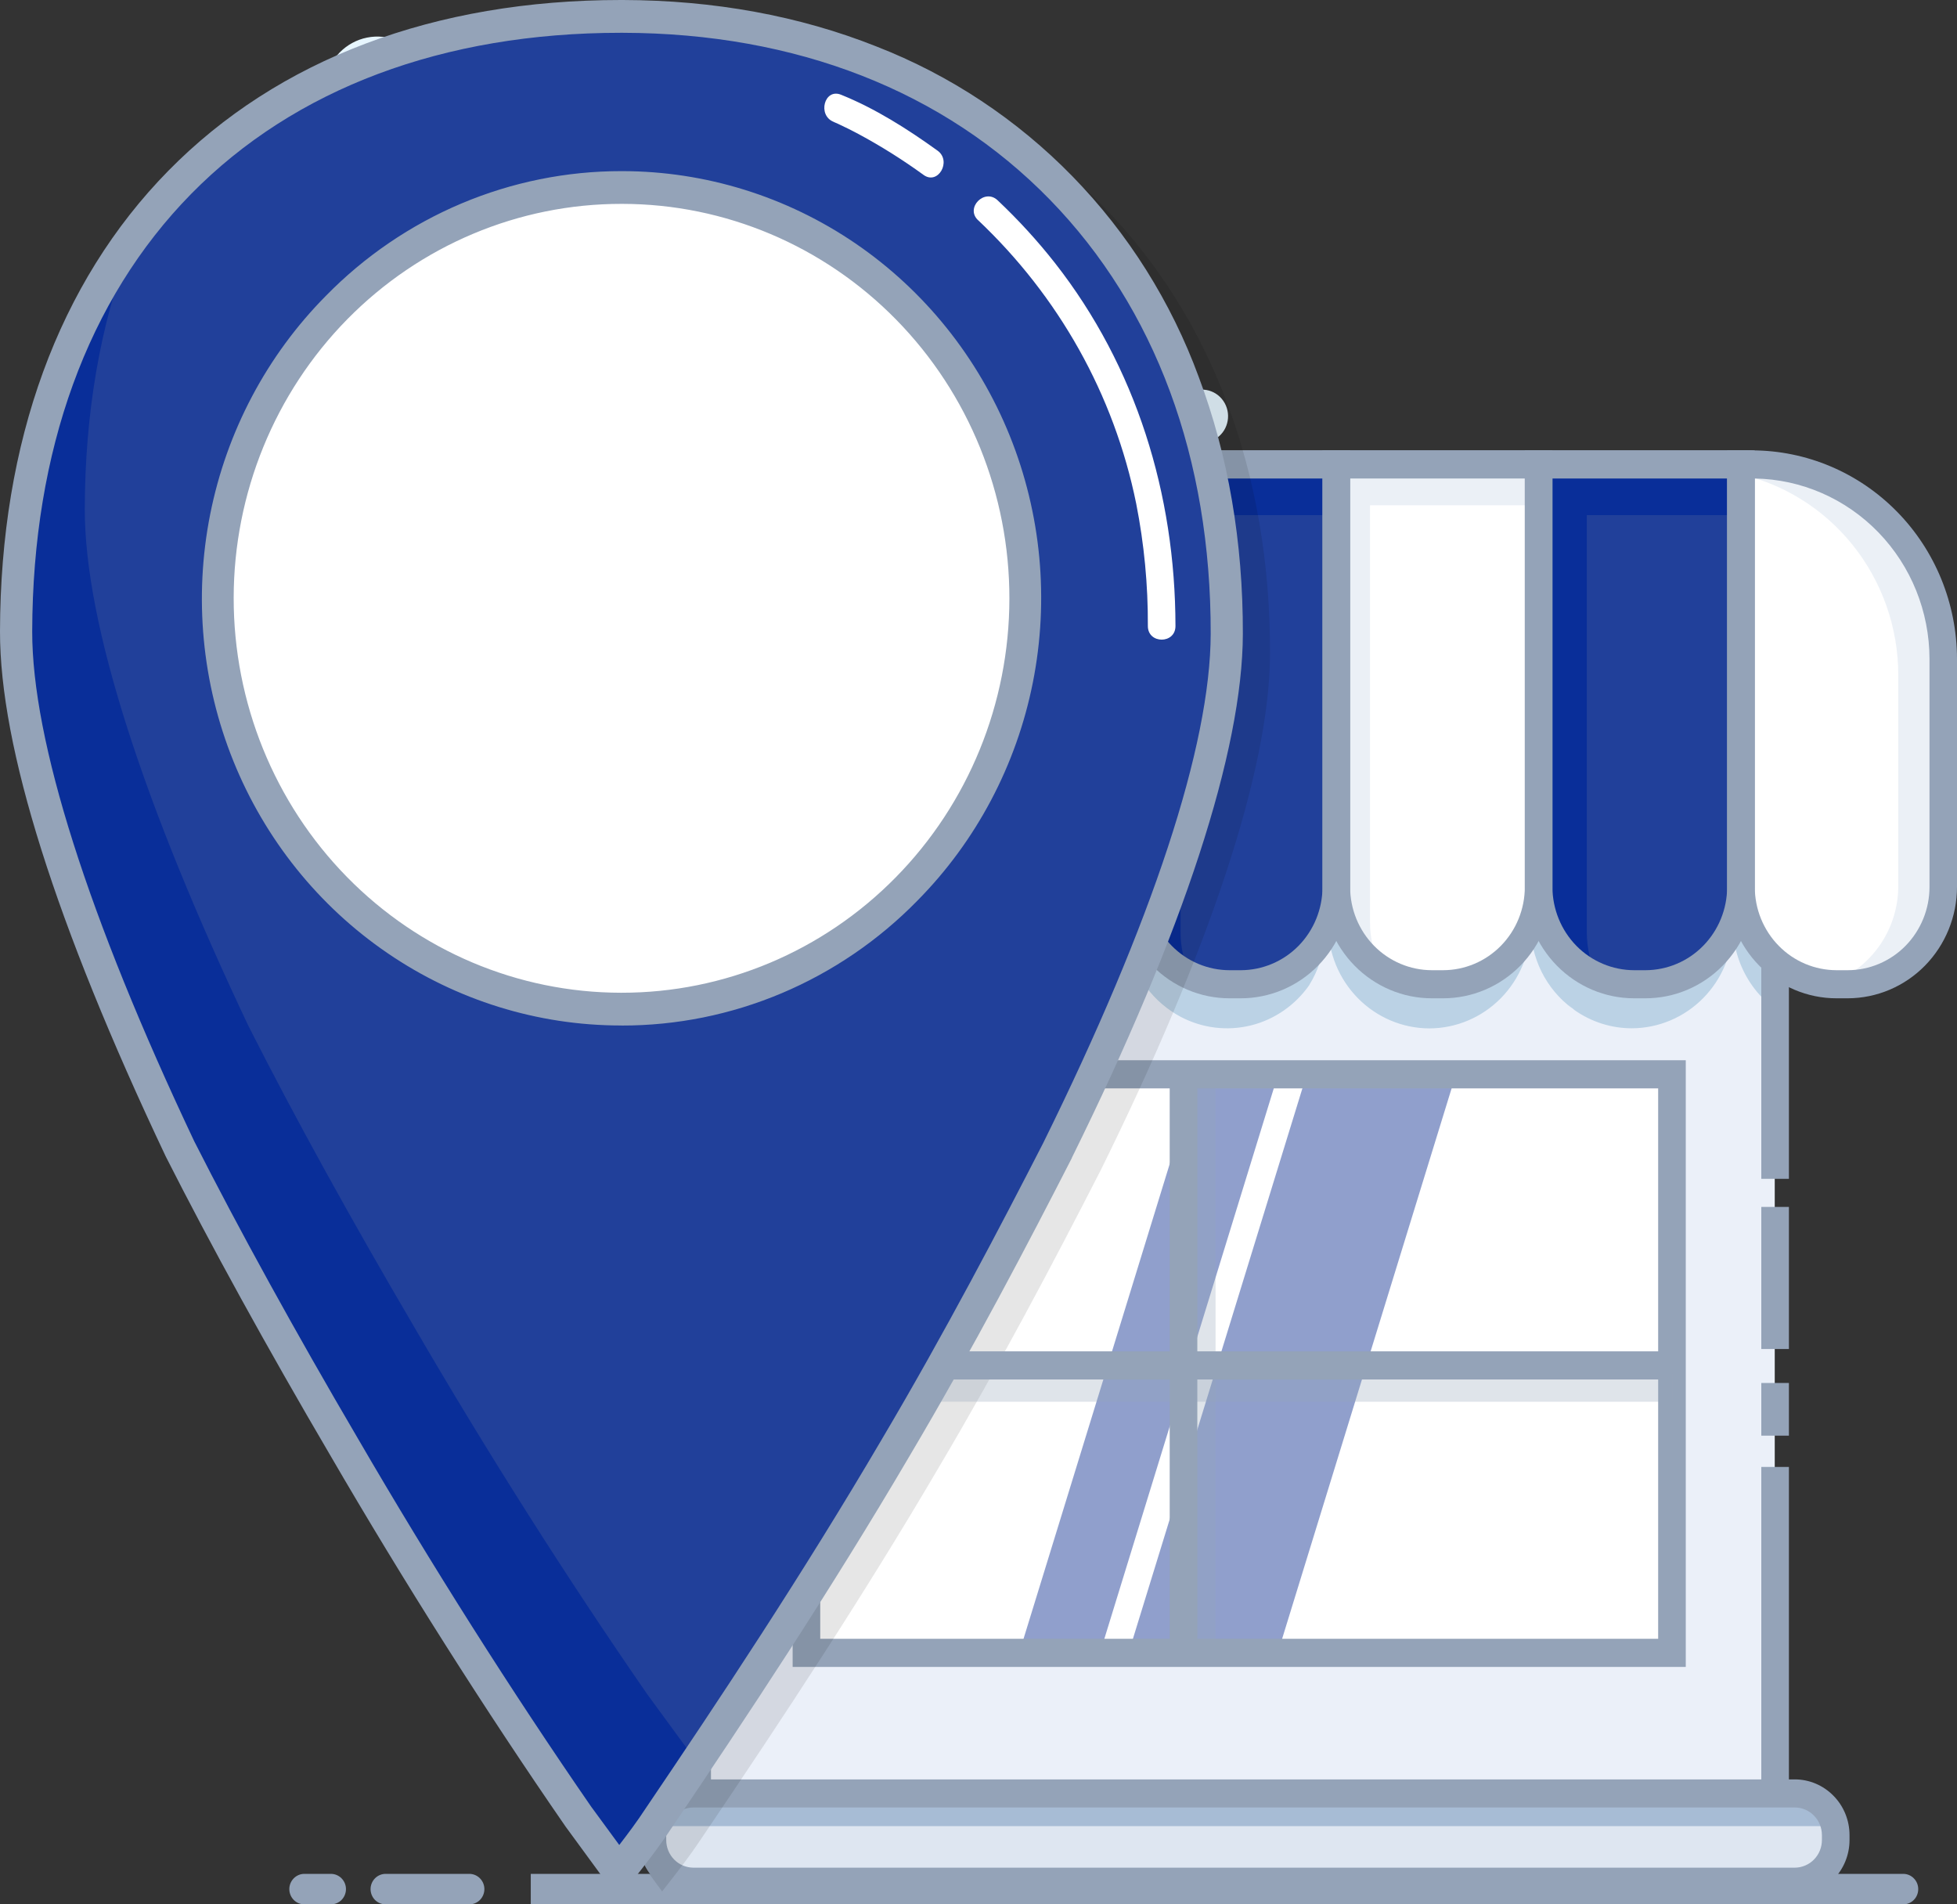 <svg width="37" height="36" viewBox="0 0 37 36" fill="none" xmlns="http://www.w3.org/2000/svg">
<rect x="0" y="0" width="37" height="36" fill="#333333" stroke="none"/>
<path d="M23.009 8.278C23.232 8.119 23.285 7.806 23.129 7.579C22.973 7.352 22.666 7.297 22.443 7.457C22.22 7.616 22.166 7.929 22.322 8.155C22.478 8.382 22.786 8.437 23.009 8.278Z" fill="#E7F6FF"/>
<path d="M35.985 36H10.035V35.424H35.985C36.06 35.424 36.132 35.455 36.184 35.509C36.238 35.563 36.267 35.636 36.267 35.712C36.267 35.788 36.238 35.862 36.184 35.916C36.132 35.97 36.06 36 35.985 36Z" fill="#94A3B8"/>
<path d="M8.875 36H7.289C7.214 36 7.142 35.97 7.089 35.916C7.036 35.862 7.006 35.788 7.006 35.712C7.006 35.636 7.036 35.563 7.089 35.509C7.142 35.455 7.214 35.424 7.289 35.424H8.875C8.95 35.424 9.022 35.455 9.075 35.509C9.128 35.563 9.158 35.636 9.158 35.712C9.158 35.788 9.128 35.862 9.075 35.916C9.022 35.97 8.95 36 8.875 36Z" fill="#94A3B8"/>
<path d="M6.258 36H5.752C5.678 36 5.606 35.97 5.553 35.916C5.5 35.862 5.47 35.788 5.47 35.712C5.47 35.636 5.5 35.563 5.553 35.509C5.606 35.455 5.678 35.424 5.752 35.424H6.258C6.333 35.424 6.405 35.455 6.458 35.509C6.511 35.563 6.541 35.636 6.541 35.712C6.541 35.788 6.511 35.862 6.458 35.916C6.405 35.97 6.333 36 6.258 36Z" fill="#94A3B8"/>
<path d="M7.135 2.739C6.936 2.739 6.741 2.679 6.576 2.566C6.411 2.454 6.282 2.294 6.205 2.107C6.129 1.92 6.109 1.714 6.148 1.515C6.187 1.317 6.283 1.134 6.423 0.991C6.564 0.848 6.743 0.75 6.938 0.711C7.134 0.671 7.336 0.692 7.52 0.769C7.703 0.847 7.86 0.978 7.971 1.146C8.081 1.315 8.14 1.513 8.14 1.715C8.14 1.986 8.034 2.247 7.846 2.439C7.657 2.63 7.401 2.738 7.135 2.739ZM7.135 1.222C7.039 1.222 6.946 1.251 6.866 1.305C6.786 1.359 6.724 1.436 6.688 1.526C6.651 1.616 6.642 1.715 6.66 1.811C6.679 1.906 6.725 1.994 6.792 2.063C6.86 2.132 6.946 2.178 7.04 2.197C7.134 2.217 7.231 2.207 7.32 2.17C7.408 2.132 7.484 2.069 7.537 1.988C7.59 1.908 7.618 1.812 7.618 1.715C7.618 1.584 7.567 1.459 7.477 1.367C7.386 1.274 7.263 1.222 7.135 1.222Z" fill="#E7F6FF"/>
<path d="M9.273 2.959C9.505 2.959 9.693 2.768 9.693 2.532C9.693 2.295 9.505 2.104 9.273 2.104C9.041 2.104 8.853 2.295 8.853 2.532C8.853 2.768 9.041 2.959 9.273 2.959Z" fill="#E7F6FF"/>
<path d="M33.032 8.897H13.697C13.409 8.897 13.175 9.135 13.175 9.429V33.99C13.175 34.283 13.409 34.521 13.697 34.521H33.032C33.32 34.521 33.554 34.283 33.554 33.99V9.429C33.554 9.135 33.32 8.897 33.032 8.897Z" fill="#EBF0F9"/>
<path opacity="0.5" d="M15.368 24.86V25.799C15.101 26.664 14.681 27.675 14.13 28.791C13.903 29.234 13.66 29.701 13.4 30.181C13.578 29.876 13.748 29.572 13.914 29.272C13.721 29.643 13.518 30.029 13.305 30.421V28.96C13.326 28.919 13.348 28.878 13.369 28.838C13.347 28.876 13.325 28.915 13.305 28.953V28.899C13.401 28.715 13.494 28.534 13.584 28.357C14.183 27.145 14.629 26.057 14.889 25.145C15.05 25.055 15.21 24.959 15.368 24.86Z" fill="#BBD2E5"/>
<path d="M15.277 20.337H31.641V31.277H15.277V20.337Z" fill="white"/>
<g opacity="0.5">
<path d="M24.156 20.337L20.788 31.277H19.26L22.628 20.337H24.156Z" fill="#21409A"/>
<path d="M27.518 20.337L24.149 31.277H21.328L24.697 20.337H27.518Z" fill="#21409A"/>
</g>
<path d="M33.645 9.834V19.088C33.635 19.08 33.625 19.071 33.615 19.062C33.553 19.008 33.495 18.95 33.441 18.888C33.43 18.876 33.42 18.865 33.41 18.853V18.949C33.136 18.702 32.938 18.38 32.837 18.022C32.789 17.849 32.764 17.67 32.765 17.491C32.764 18.007 32.562 18.502 32.203 18.867C31.844 19.232 31.358 19.438 30.851 19.439C30.465 19.439 30.088 19.319 29.77 19.096C29.73 19.064 29.692 19.03 29.656 18.994C29.678 19.017 29.7 19.038 29.724 19.062C29.481 18.882 29.283 18.646 29.147 18.373C29.011 18.1 28.939 17.799 28.939 17.492C28.938 18.009 28.735 18.504 28.377 18.869C28.018 19.234 27.532 19.44 27.024 19.441C26.517 19.44 26.031 19.234 25.672 18.869C25.313 18.504 25.111 18.009 25.11 17.492C25.11 17.629 25.095 17.765 25.067 17.898C25.056 17.853 25.047 17.806 25.041 17.759C25.014 18.063 24.917 18.356 24.757 18.615V18.618C24.491 19 24.099 19.273 23.652 19.384C23.204 19.495 22.733 19.438 22.324 19.223C22.07 19.088 21.848 18.898 21.675 18.666C21.502 18.434 21.382 18.166 21.323 17.88C21.298 17.753 21.285 17.623 21.285 17.492C21.285 17.623 21.272 17.753 21.246 17.88C21.171 18.252 20.99 18.592 20.728 18.86C20.465 19.129 20.131 19.314 19.767 19.392C19.402 19.47 19.024 19.438 18.677 19.301C18.33 19.163 18.03 18.926 17.814 18.617V18.614C17.623 18.306 17.522 17.949 17.522 17.585C17.522 17.683 17.515 17.782 17.5 17.88C17.474 17.752 17.461 17.622 17.461 17.492C17.461 17.568 17.457 17.644 17.448 17.72C17.392 18.193 17.168 18.628 16.819 18.945C16.469 19.261 16.019 19.437 15.551 19.439C15.247 19.439 14.947 19.365 14.677 19.223C14.405 19.079 14.171 18.872 13.993 18.618V18.615C13.864 18.405 13.775 18.173 13.732 17.93C13.726 17.961 13.72 17.992 13.713 18.022C13.665 17.849 13.64 17.67 13.64 17.491C13.641 17.905 13.511 18.309 13.269 18.642L13.239 18.683C13.185 18.754 13.127 18.82 13.065 18.882V9.937C13.132 9.912 13.2 9.889 13.27 9.868L13.336 9.849C13.426 9.823 13.518 9.8 13.611 9.781V9.729H17.436V10.571H17.619V9.769H17.528V9.731H21.23V10.387H21.26V9.731H25.023V10.573H25.266V9.769H25.114V9.731H32.674V9.783L32.765 9.803V10.572H32.947V9.85C33.105 9.895 33.26 9.95 33.411 10.016L33.441 10.029C33.5 10.055 33.559 10.083 33.615 10.112V10.102C33.615 10.039 33.599 9.977 33.569 9.921C33.538 9.866 33.494 9.819 33.441 9.786H33.439H33.441C33.51 9.799 33.578 9.815 33.645 9.834Z" fill="#BBD2E5"/>
<path d="M33.039 34.672H13.703C13.495 34.672 13.296 34.588 13.149 34.438C13.002 34.289 12.92 34.086 12.92 33.875V9.311C12.92 9.1 13.002 8.897 13.149 8.748C13.296 8.598 13.495 8.514 13.703 8.514H33.039C33.246 8.514 33.446 8.598 33.592 8.748C33.739 8.897 33.822 9.1 33.822 9.311V22.285H33.3V9.311C33.3 9.241 33.272 9.173 33.223 9.123C33.174 9.074 33.108 9.046 33.039 9.046H13.703C13.634 9.046 13.567 9.074 13.518 9.123C13.47 9.173 13.442 9.241 13.442 9.311V33.875C13.442 33.945 13.47 34.013 13.518 34.062C13.567 34.112 13.634 34.14 13.703 34.14H33.039C33.108 34.14 33.174 34.112 33.223 34.062C33.272 34.013 33.3 33.945 33.3 33.875V27.731H33.822V33.875C33.822 34.086 33.739 34.289 33.592 34.438C33.446 34.588 33.246 34.672 33.039 34.672Z" fill="#94A3B8"/>
<path d="M33.098 8.872H33.311C33.785 8.872 34.255 8.967 34.693 9.152C35.131 9.337 35.529 9.608 35.864 9.949C36.2 10.29 36.466 10.695 36.647 11.141C36.828 11.587 36.922 12.065 36.922 12.548V16.858C36.922 17.346 36.732 17.814 36.393 18.158C36.054 18.503 35.595 18.697 35.116 18.697H34.903C34.424 18.697 33.965 18.503 33.626 18.158C33.287 17.814 33.097 17.346 33.097 16.858V8.872H33.098Z" fill="white"/>
<path d="M13.851 8.872H17.676V16.861C17.676 17.348 17.485 17.816 17.147 18.161C16.808 18.506 16.349 18.699 15.87 18.699H15.657C15.178 18.699 14.718 18.506 14.38 18.161C14.041 17.816 13.851 17.348 13.851 16.861V8.872Z" fill="#EF4F43"/>
<path d="M21.379 8.872H25.204V16.861C25.204 17.348 25.014 17.816 24.675 18.161C24.336 18.506 23.877 18.699 23.398 18.699H23.186C22.707 18.699 22.248 18.506 21.909 18.161C21.57 17.816 21.38 17.348 21.38 16.861V8.872H21.379Z" fill="#21409A"/>
<path d="M29.212 8.872H33.037V16.861C33.037 17.348 32.847 17.816 32.508 18.161C32.169 18.506 31.71 18.699 31.231 18.699H31.017C30.538 18.699 30.079 18.506 29.74 18.161C29.401 17.816 29.211 17.348 29.211 16.861V8.872H29.212Z" fill="#21409A"/>
<path d="M13.698 8.872H13.911V16.861C13.911 17.348 13.721 17.816 13.382 18.161C13.043 18.506 12.584 18.699 12.105 18.699H11.892C11.413 18.699 10.954 18.506 10.615 18.161C10.276 17.816 10.086 17.348 10.086 16.861V12.55C10.086 12.067 10.179 11.589 10.36 11.142C10.542 10.696 10.808 10.291 11.143 9.949C11.479 9.608 11.877 9.337 12.316 9.152C12.754 8.967 13.224 8.872 13.698 8.872Z" fill="white"/>
<path opacity="0.5" d="M10.693 12.766V16.751C10.694 17.2 10.847 17.635 11.125 17.983C11.404 18.33 11.792 18.57 12.224 18.661C12.099 18.687 11.972 18.7 11.845 18.7C11.338 18.698 10.851 18.493 10.493 18.128C10.134 17.762 9.932 17.268 9.931 16.751V12.766C9.931 11.733 10.334 10.743 11.051 10.013C11.768 9.283 12.741 8.872 13.756 8.872V8.949C12.891 9.129 12.114 9.606 11.556 10.302C10.998 10.998 10.693 11.868 10.693 12.766Z" fill="#D9E2EF"/>
<path opacity="0.5" d="M35.89 12.766V16.751C35.889 17.2 35.736 17.635 35.456 17.982C35.177 18.33 34.789 18.569 34.357 18.659C34.482 18.685 34.609 18.698 34.736 18.698C35.244 18.697 35.73 18.491 36.089 18.126C36.447 17.761 36.649 17.266 36.65 16.75V12.765C36.65 12.253 36.551 11.747 36.359 11.275C36.167 10.802 35.885 10.373 35.53 10.011C35.175 9.65 34.753 9.363 34.289 9.167C33.825 8.972 33.328 8.871 32.825 8.871V8.948C33.69 9.127 34.468 9.605 35.026 10.301C35.585 10.996 35.89 11.867 35.89 12.766Z" fill="#D9E2EF"/>
<path d="M14.67 9.738V17.62C14.67 17.919 14.738 18.215 14.87 18.483C14.587 18.311 14.353 18.066 14.191 17.774C14.028 17.482 13.942 17.152 13.941 16.816V8.934H17.767V9.738H14.67Z" fill="#DD3E3A"/>
<path d="M22.32 9.738V17.62C22.32 17.919 22.389 18.215 22.521 18.483C22.238 18.311 22.004 18.066 21.841 17.774C21.678 17.482 21.592 17.152 21.592 16.816V8.934H25.417V9.738H22.32Z" fill="#092E99"/>
<path d="M30.001 9.738V17.62C30.001 17.919 30.069 18.215 30.201 18.483C29.918 18.311 29.684 18.066 29.521 17.774C29.359 17.482 29.273 17.152 29.273 16.816V8.934H33.098V9.738H30.001Z" fill="#092E99"/>
<path d="M17.676 8.872H21.501V16.861C21.501 17.348 21.311 17.816 20.972 18.161C20.633 18.506 20.174 18.699 19.695 18.699H19.482C19.003 18.699 18.544 18.506 18.205 18.161C17.866 17.816 17.676 17.348 17.676 16.861V8.872Z" fill="white"/>
<path opacity="0.5" d="M18.315 9.552V17.434C18.314 17.734 18.383 18.03 18.515 18.298C18.232 18.125 17.998 17.881 17.835 17.589C17.672 17.297 17.587 16.967 17.586 16.631V8.749H21.411V9.552H18.315Z" fill="#D9E2EF"/>
<path d="M25.266 8.872H29.091V16.861C29.091 17.348 28.901 17.816 28.562 18.161C28.223 18.506 27.764 18.699 27.285 18.699H27.072C26.593 18.699 26.133 18.506 25.795 18.161C25.456 17.816 25.266 17.348 25.266 16.861V8.872Z" fill="white"/>
<path opacity="0.5" d="M25.902 9.552V17.434C25.902 17.734 25.971 18.03 26.103 18.298C25.82 18.125 25.586 17.881 25.423 17.589C25.26 17.297 25.174 16.967 25.174 16.631V8.749H28.999V9.552H25.902Z" fill="#D9E2EF"/>
<path d="M11.982 18.872H11.77C11.221 18.872 10.695 18.651 10.307 18.256C9.919 17.861 9.701 17.326 9.7 16.768V12.457C9.702 11.413 10.11 10.411 10.836 9.673C11.562 8.934 12.546 8.518 13.572 8.516H14.05V16.77C14.049 17.328 13.831 17.862 13.443 18.256C13.056 18.65 12.53 18.872 11.982 18.872ZM13.528 9.046C12.649 9.06 11.809 9.425 11.192 10.063C10.574 10.701 10.227 11.56 10.225 12.456V16.766C10.226 17.183 10.389 17.583 10.678 17.878C10.968 18.173 11.361 18.339 11.771 18.339H11.983C12.393 18.339 12.785 18.173 13.075 17.879C13.364 17.584 13.527 17.185 13.528 16.768V9.046Z" fill="#94A3B8"/>
<path d="M15.807 18.872H15.595C15.047 18.871 14.522 18.649 14.134 18.255C13.747 17.86 13.529 17.326 13.528 16.768V8.514H17.876V16.768C17.875 17.326 17.657 17.861 17.269 18.256C16.881 18.65 16.356 18.872 15.807 18.872ZM14.05 9.046V16.768C14.051 17.185 14.214 17.585 14.503 17.88C14.793 18.174 15.185 18.34 15.595 18.341H15.807C16.217 18.34 16.61 18.175 16.9 17.88C17.189 17.585 17.352 17.185 17.353 16.768V9.046H14.05Z" fill="#94A3B8"/>
<path d="M19.633 18.872H19.42C18.872 18.872 18.346 18.65 17.959 18.255C17.571 17.861 17.353 17.326 17.352 16.768V8.514H21.7V16.768C21.699 17.326 21.481 17.861 21.093 18.255C20.706 18.65 20.181 18.872 19.633 18.872ZM17.875 9.046V16.768C17.875 17.185 18.038 17.585 18.328 17.88C18.617 18.175 19.01 18.34 19.42 18.341H19.633C20.042 18.34 20.435 18.175 20.725 17.88C21.014 17.585 21.177 17.185 21.178 16.768V9.046H17.875Z" fill="#94A3B8"/>
<path d="M23.459 18.872H23.246C22.698 18.872 22.172 18.65 21.785 18.255C21.397 17.861 21.179 17.326 21.179 16.768V8.514H25.526V16.768C25.525 17.326 25.307 17.861 24.92 18.255C24.532 18.65 24.007 18.872 23.459 18.872ZM21.701 9.046V16.768C21.701 17.185 21.864 17.585 22.154 17.88C22.444 18.175 22.836 18.34 23.246 18.341H23.459C23.868 18.34 24.261 18.175 24.551 17.88C24.84 17.585 25.003 17.185 25.004 16.768V9.046H21.701Z" fill="#94A3B8"/>
<path d="M27.284 18.872H27.071C26.523 18.872 25.998 18.65 25.61 18.255C25.223 17.861 25.005 17.326 25.004 16.768V8.514H29.351V16.768C29.351 17.326 29.132 17.861 28.745 18.255C28.357 18.65 27.832 18.872 27.284 18.872ZM25.526 9.046V16.768C25.526 17.185 25.689 17.585 25.979 17.88C26.269 18.175 26.662 18.34 27.071 18.341H27.284C27.694 18.34 28.086 18.175 28.376 17.88C28.666 17.585 28.829 17.185 28.829 16.768V9.046H25.526Z" fill="#94A3B8"/>
<path d="M31.109 18.872H30.896C30.348 18.872 29.823 18.65 29.435 18.255C29.048 17.861 28.83 17.326 28.829 16.768V8.514H33.176V16.768C33.176 17.326 32.958 17.861 32.57 18.255C32.183 18.65 31.657 18.872 31.109 18.872ZM29.351 9.046V16.768C29.352 17.185 29.515 17.585 29.804 17.88C30.094 18.175 30.487 18.34 30.896 18.341H31.109C31.519 18.34 31.912 18.175 32.201 17.88C32.491 17.585 32.654 17.185 32.654 16.768V9.046H29.351Z" fill="#94A3B8"/>
<path d="M34.934 18.872H34.721C34.173 18.872 33.648 18.65 33.261 18.255C32.873 17.861 32.655 17.326 32.654 16.768V8.514H33.128C34.154 8.516 35.138 8.932 35.864 9.671C36.59 10.409 36.998 11.411 37 12.455V16.766C37 17.324 36.782 17.859 36.395 18.254C36.008 18.649 35.482 18.871 34.934 18.872ZM33.177 9.046V16.768C33.177 17.185 33.34 17.585 33.63 17.88C33.919 18.175 34.312 18.34 34.722 18.341H34.935C35.344 18.34 35.737 18.175 36.027 17.88C36.316 17.585 36.48 17.185 36.48 16.768V12.457C36.479 11.562 36.132 10.702 35.514 10.064C34.896 9.426 34.057 9.06 33.177 9.046Z" fill="#94A3B8"/>
<path d="M16.623 10.726V12.487C16.623 12.658 16.884 12.659 16.884 12.487V10.726C16.884 10.556 16.623 10.555 16.623 10.726Z" fill="white"/>
<path d="M16.623 13.045V13.755C16.623 13.926 16.884 13.927 16.884 13.755V13.045C16.884 12.874 16.623 12.873 16.623 13.045Z" fill="white"/>
<path d="M33.87 33.873H13.046C12.618 33.873 12.271 34.226 12.271 34.661V34.754C12.271 35.189 12.618 35.542 13.046 35.542H33.87C34.297 35.542 34.644 35.189 34.644 34.754V34.661C34.644 34.226 34.297 33.873 33.87 33.873Z" fill="#DEE6F1"/>
<path d="M12.81 33.996H34.208C34.272 33.996 34.335 34.009 34.394 34.034C34.453 34.059 34.507 34.096 34.552 34.142C34.597 34.188 34.633 34.242 34.658 34.303C34.682 34.363 34.695 34.427 34.695 34.492V34.522H12.322V34.495C12.322 34.363 12.374 34.237 12.465 34.144C12.556 34.051 12.68 33.999 12.809 33.999L12.81 33.996Z" fill="#A7BCD5"/>
<path d="M33.933 35.838H13.11C12.835 35.838 12.572 35.727 12.378 35.529C12.184 35.331 12.074 35.063 12.074 34.784V34.692C12.074 34.412 12.184 34.144 12.378 33.947C12.572 33.749 12.835 33.638 13.11 33.638H33.933C34.207 33.638 34.47 33.749 34.664 33.947C34.859 34.144 34.968 34.412 34.968 34.692V34.784C34.968 35.063 34.859 35.331 34.664 35.529C34.47 35.727 34.207 35.838 33.933 35.838ZM13.11 34.169C12.973 34.169 12.843 34.224 12.747 34.322C12.65 34.42 12.596 34.553 12.596 34.692V34.784C12.596 34.923 12.65 35.056 12.747 35.154C12.843 35.251 12.973 35.306 13.11 35.307H33.933C34.069 35.306 34.199 35.251 34.295 35.154C34.392 35.056 34.446 34.923 34.446 34.784V34.692C34.446 34.553 34.392 34.42 34.295 34.322C34.199 34.224 34.069 34.169 33.933 34.169H13.11Z" fill="#94A3B8"/>
<path d="M31.872 31.512H14.986V20.043H31.872V31.512ZM15.508 30.98H31.35V20.575H15.508V30.98Z" fill="#94A3B8"/>
<path opacity="0.1" d="M12.591 0.68C5.533 0.664 1.136 5.185 1.121 12.304C1.116 14.504 2.252 17.937 4.216 22.083C5.102 23.833 6.177 25.776 7.32 27.72C8.712 30.116 10.235 32.515 11.757 34.718L12.518 35.756C12.773 35.432 13.027 35.109 13.283 34.722C14.814 32.46 16.345 30.134 17.748 27.742C18.897 25.803 19.918 23.864 20.812 22.119C22.856 17.981 24.007 14.554 24.012 12.354C24.025 5.43 19.458 0.695 12.591 0.68ZM12.551 19.448C8.353 19.439 4.928 15.937 4.938 11.665C4.947 7.393 8.387 3.906 12.584 3.916C16.78 3.925 20.206 7.427 20.197 11.698C20.188 15.97 16.749 19.457 12.551 19.448H12.551Z" fill="#070707"/>
<path d="M19.307 11.173C19.298 15.445 15.857 18.932 11.66 18.922C8.026 18.914 4.969 16.286 4.221 12.806C4.144 12.359 4.106 11.906 4.107 11.452C4.117 7.181 7.558 3.694 11.754 3.703C15.383 3.711 18.436 6.332 19.189 9.802C19.189 9.804 19.189 9.806 19.189 9.808C19.268 10.258 19.308 10.715 19.307 11.173Z" fill="white"/>
<path d="M11.777 0.252C4.719 0.237 0.322 4.757 0.308 11.876C0.303 14.076 1.439 17.509 3.402 21.655C4.289 23.405 5.365 25.349 6.506 27.293C7.898 29.69 9.421 32.088 10.943 34.292L11.703 35.329C11.958 35.005 12.213 34.682 12.468 34.295C13.999 32.033 15.53 29.707 16.933 27.316C18.082 25.376 19.104 23.438 19.997 21.692C22.042 17.555 23.192 14.127 23.197 11.927C23.211 5.004 18.644 0.266 11.777 0.252ZM11.737 19.02C7.541 19.01 4.115 15.509 4.124 11.237C4.133 6.965 7.574 3.479 11.77 3.488C15.966 3.497 19.392 6.999 19.383 11.271C19.374 15.542 15.933 19.029 11.737 19.02Z" fill="#21409A"/>
<path d="M19.556 22.724C18.773 24.239 17.896 25.868 16.93 27.499C15.527 29.89 13.996 32.216 12.466 34.477C12.211 34.865 11.956 35.186 11.7 35.512L10.939 34.474C9.417 32.271 7.897 29.872 6.502 27.478C5.361 25.533 4.283 23.59 3.398 21.84C1.436 17.692 0.3 14.258 0.305 12.059C0.311 9.121 1.063 6.627 2.441 4.708C1.896 6.155 1.607 7.802 1.603 9.618C1.598 11.818 2.734 15.251 4.698 19.397C5.584 21.147 6.66 23.09 7.802 25.035C9.194 27.431 10.716 29.83 12.239 32.031L12.999 33.069C13.255 32.745 13.51 32.422 13.765 32.034C15.296 29.773 16.827 27.446 18.23 25.056C18.692 24.276 19.134 23.494 19.556 22.724Z" fill="#092E99"/>
<path d="M11.691 35.893L10.691 34.527C9.168 32.323 7.63 29.896 6.242 27.508C5.052 25.481 3.976 23.526 3.13 21.855L3.127 21.848C1.048 17.457 -0.004 14.121 1.08938e-05 11.934C0.007 8.349 1.108 5.339 3.183 3.228C5.258 1.116 8.216 0 11.738 0H11.775C13.5 0.004 15.113 0.299 16.569 0.878C17.962 1.42 19.227 2.258 20.278 3.335C21.329 4.413 22.143 5.706 22.665 7.129C23.221 8.608 23.502 10.241 23.498 11.984C23.493 14.191 22.375 17.616 20.265 21.887V21.891C19.47 23.445 18.402 25.491 17.192 27.532C15.691 30.088 14.087 32.502 12.716 34.528C12.459 34.918 12.2 35.248 11.948 35.567L11.691 35.893ZM11.186 34.166L11.708 34.878C11.878 34.657 12.044 34.436 12.212 34.179C13.58 32.159 15.178 29.754 16.669 27.214C17.87 25.186 18.931 23.153 19.723 21.608C21.79 17.423 22.885 14.095 22.89 11.983C22.896 8.662 21.845 5.823 19.849 3.774C17.845 1.718 15.052 0.627 11.774 0.62H11.738C8.381 0.62 5.573 1.673 3.614 3.666C1.656 5.659 0.617 8.518 0.609 11.934C0.605 13.998 1.664 17.331 3.672 21.574C4.513 23.233 5.582 25.175 6.765 27.191C8.145 29.565 9.673 31.977 11.186 34.167L11.186 34.166ZM11.751 19.386H11.734C10.165 19.385 8.631 18.909 7.328 18.019C6.025 17.13 5.01 15.866 4.413 14.389C3.816 12.912 3.663 11.288 3.974 9.722C4.285 8.157 5.045 6.72 6.159 5.595C6.892 4.846 7.764 4.252 8.723 3.847C9.683 3.442 10.712 3.234 11.751 3.235H11.768C13.337 3.237 14.871 3.713 16.174 4.602C17.477 5.492 18.492 6.756 19.089 8.233C19.686 9.71 19.839 11.334 19.528 12.9C19.217 14.466 18.457 15.902 17.343 17.028C16.61 17.777 15.738 18.371 14.779 18.776C13.819 19.181 12.79 19.389 11.751 19.387V19.386ZM11.735 18.767H11.751C13.694 18.769 15.558 17.985 16.933 16.588C18.309 15.191 19.082 13.296 19.084 11.318C19.087 9.341 18.317 7.443 16.945 6.044C15.572 4.644 13.71 3.856 11.767 3.854H11.751C9.808 3.852 7.944 4.636 6.569 6.032C5.194 7.429 4.42 9.325 4.418 11.302C4.416 13.28 5.186 15.177 6.558 16.577C7.93 17.977 9.793 18.764 11.735 18.767Z" fill="#94A3B8"/>
<path d="M18.492 4.162C20.011 5.598 21.062 7.452 21.482 9.523C21.632 10.284 21.706 11.059 21.702 11.835C21.702 12.177 22.224 12.178 22.224 11.835C22.221 9.343 21.481 6.932 19.948 4.975C19.616 4.552 19.252 4.155 18.861 3.786C18.615 3.554 18.245 3.929 18.491 4.162H18.492Z" fill="white"/>
<path d="M15.758 2.303L15.789 2.315C15.705 2.281 15.832 2.335 15.851 2.344C15.979 2.403 16.104 2.466 16.228 2.532C16.656 2.762 17.068 3.021 17.462 3.307C17.736 3.505 17.998 3.044 17.726 2.848C17.157 2.438 16.548 2.051 15.899 1.79C15.586 1.665 15.45 2.178 15.76 2.303H15.758Z" fill="white"/>
<path d="M22.115 20.3H22.637V31.324H22.115V20.3Z" fill="#94A3B8"/>
<path d="M17.893 25.546H31.621V26.078H17.893V25.546Z" fill="#94A3B8"/>
<path opacity="0.3" d="M17.686 25.967H31.62V26.499H17.686V25.967Z" fill="#94A3B8"/>
<path opacity="0.3" d="M22.46 20.3H22.982V31.324H22.46V20.3Z" fill="#94A3B8"/>
<path d="M33.3 26.144H33.822V27.14H33.3V26.144Z" fill="#94A3B8"/>
<path d="M33.3 22.816H33.822V25.502H33.3V22.816Z" fill="#94A3B8"/>
</svg>
